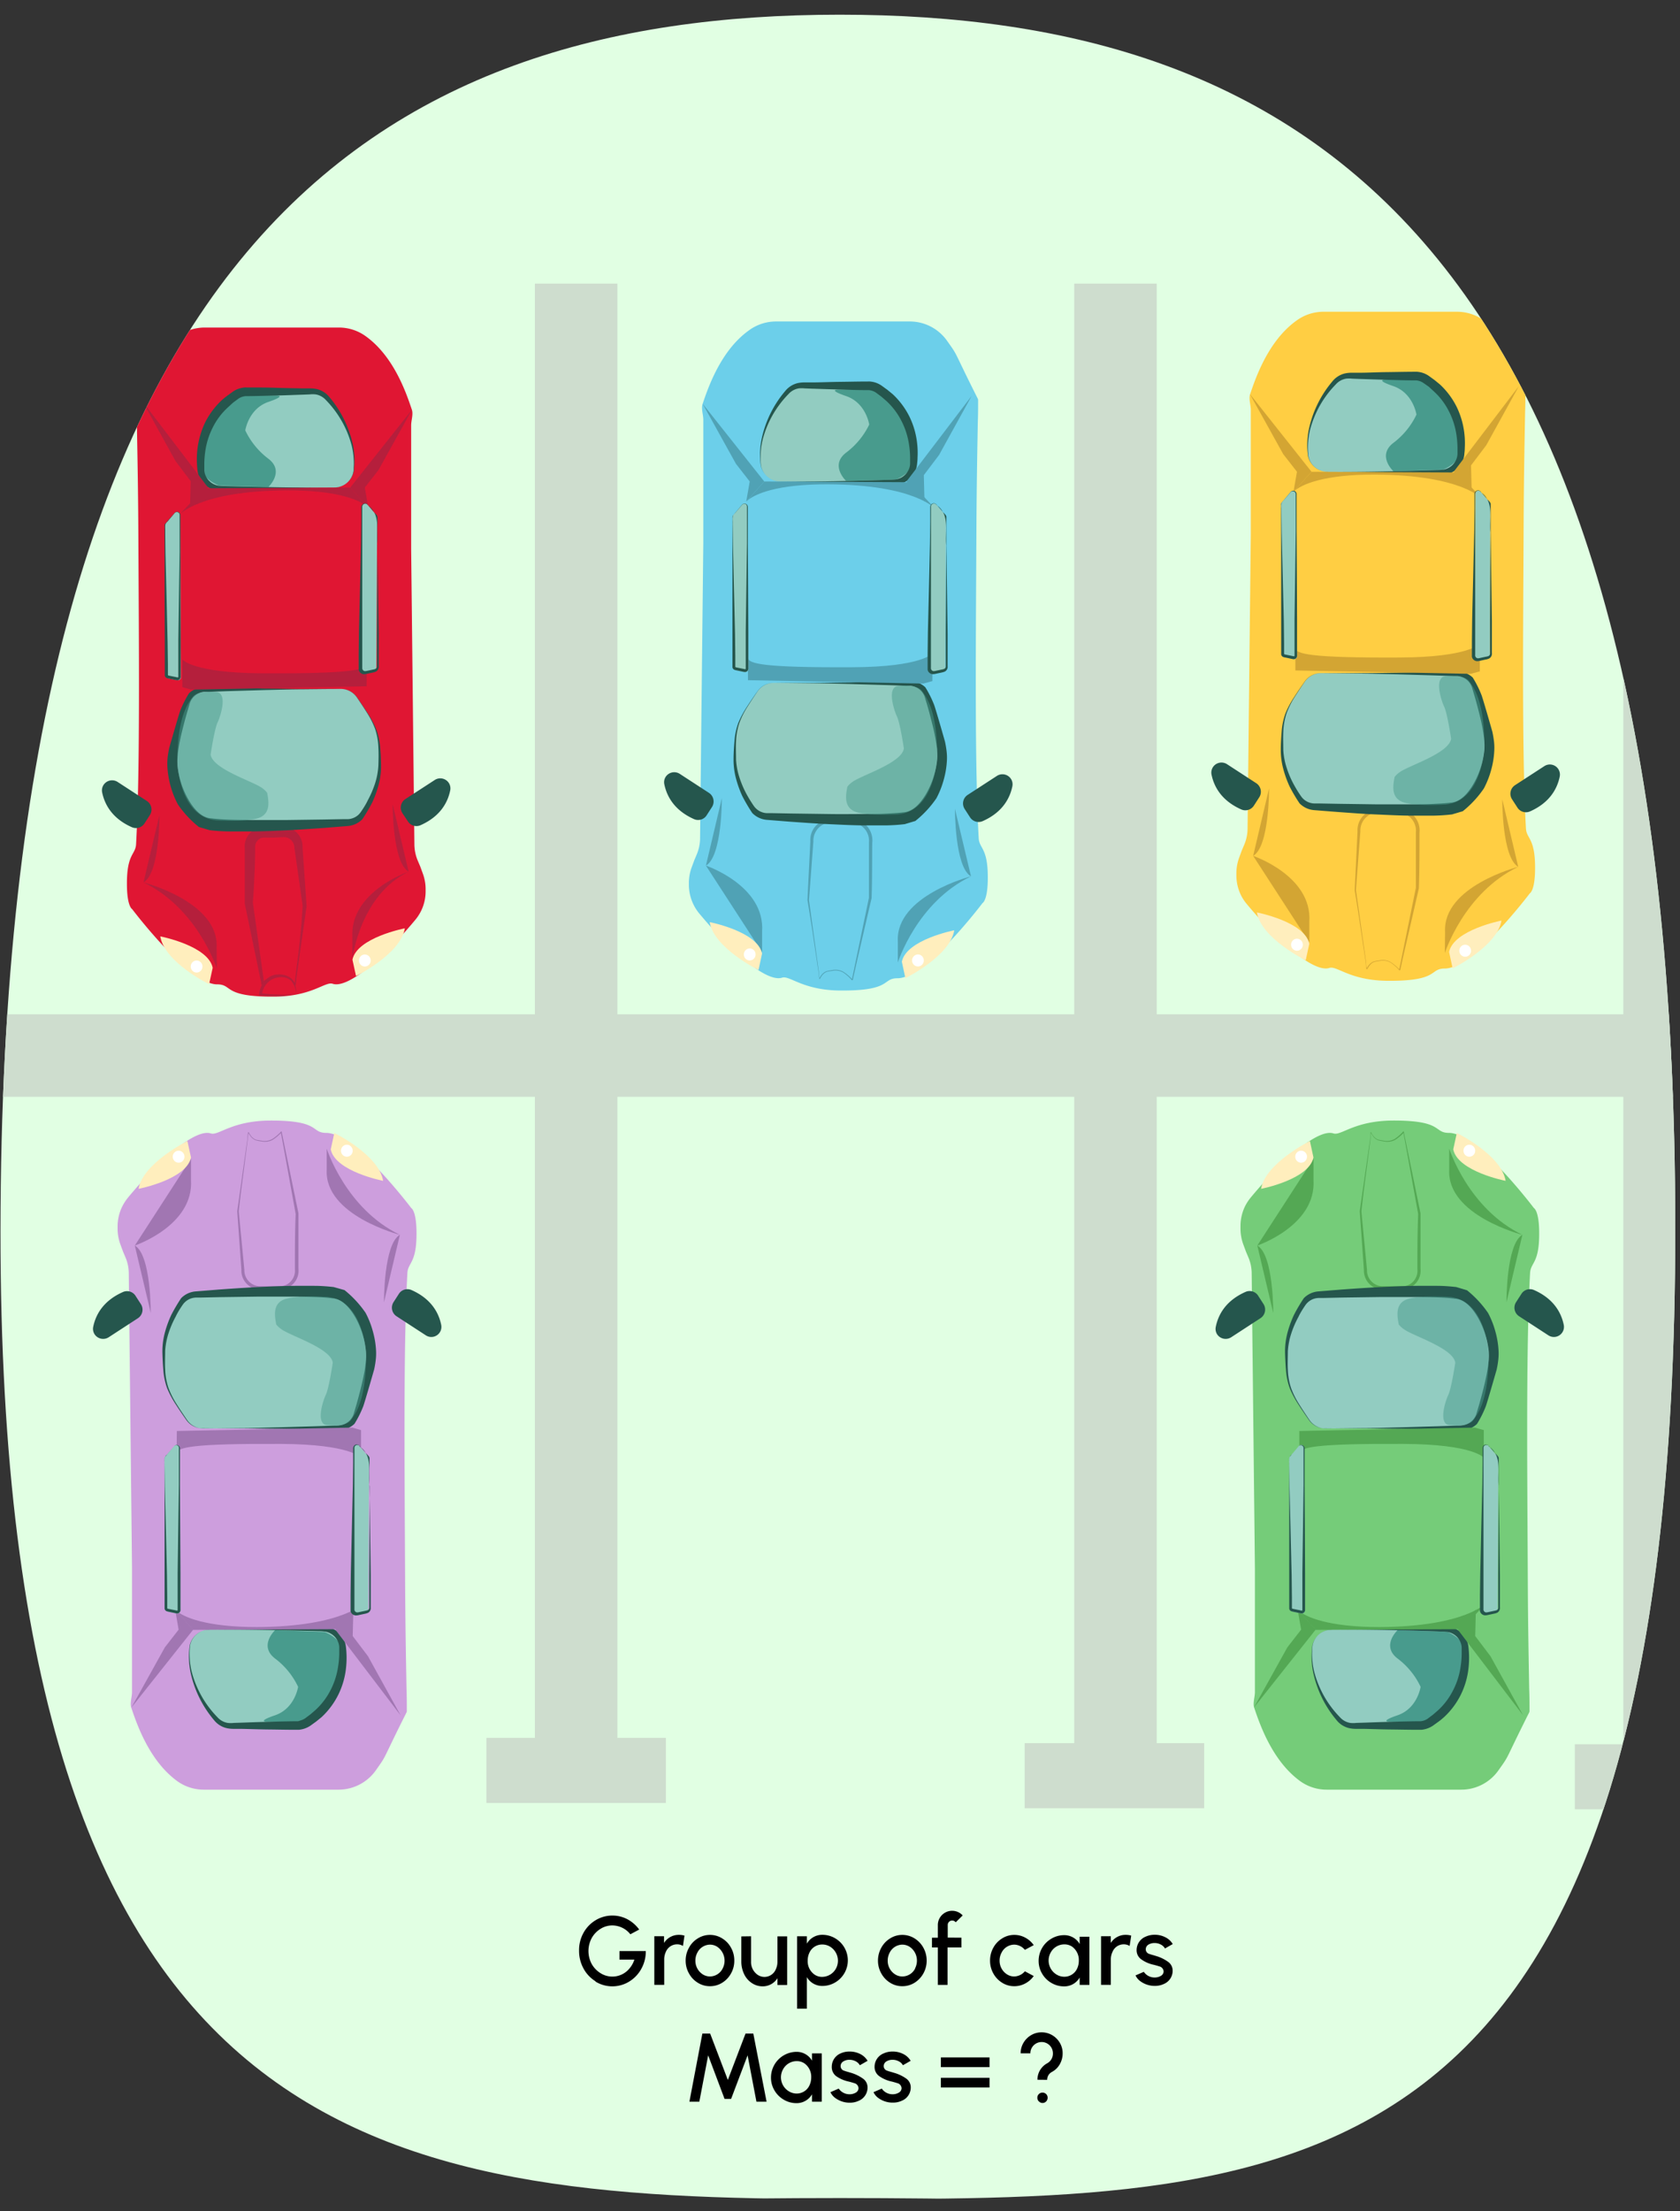 <svg xmlns="http://www.w3.org/2000/svg" xmlns:xlink="http://www.w3.org/1999/xlink" width="380" height="500" viewBox="0 0 380 500"><rect x="0" y="0" width="380" height="500" fill="#333333" stroke="none"/><defs><clipPath id="a"><path d="M378.93,277.86c0-223.71-84.46-274.54-189-274.54S.23,54.7.11,278.41C0,486.17,85.45,497.22,190,497.22S378.93,497.22,378.93,277.86Z" fill="none"/></clipPath></defs><g clip-path="url(#a)"><path d="M567.55,281.42c0-253.5-169-344.1-377.55-344.1s-377.55,90.6-377.55,344.1S-18.52,497,190,497,567.55,534.92,567.55,281.42Z" fill="#e1ffe3"/><path d="M175.42,72.69H205.8a10.31,10.31,0,0,1,8.41,4.36c2.7,3.81,1.08,1.42,6.94,13.07a.78.78,0,0,1,.09.37c0,1.49,0,3.13-.07,5-.1,5.84-.27,13.76-.32,25.4-.1,22.33-.43,51.61.52,68.61.13,2.43,2.09,2.13,2.06,9,0,5.12-1.19,5.69-1.19,5.69s-12.83,17-19.2,17c-3.62,0-1.16,2.83-12.76,2.78-8.69,0-11.65-3.48-13.38-2.91-3.3,1.08-11-5.23-18.69-14.46a10,10,0,0,1-1.34-2.06h0a10.23,10.23,0,0,1-1.05-4.28v-.77a10.21,10.21,0,0,1,.63-3.37l.59-1.6.56-1.33a9.53,9.53,0,0,0,.75-3.76l.73-66.54v-28c0-1.1-.51-2.49-.16-3.54,1.34-4,4.2-12.15,10.48-16.65A10.33,10.33,0,0,1,175.42,72.69Z" fill="#6ccfea"/><path d="M185.15,219.85l-1.22-8.18c-.4-2.72-.84-5.44-1.29-8.16v-.06l.65-13.28v.07a4.71,4.71,0,0,1,2.3-4.37,4.88,4.88,0,0,1,2.49-.68l2.26,0c.77,0,1.49,0,2.3,0a4.75,4.75,0,0,1,2.5.78,4.83,4.83,0,0,1,2.16,4.57v-.07c-.05,4.17,0,8.35-.15,12.52v0a.19.19,0,0,1,0,.08L195,212.3c-.7,3.07-1.43,6.14-2.09,9.22a.14.14,0,0,1-.16.11.15.15,0,0,1-.07,0,9.73,9.73,0,0,0-1.93-1.72,3.47,3.47,0,0,0-2.46-.4,10.52,10.52,0,0,0-1.27.22,2.58,2.58,0,0,0-1,.74,3.34,3.34,0,0,0-.37.53l-.17.28-.05.07a.07.07,0,0,1,0,0s-.07,0-.1,0a.49.49,0,0,1-.05-.18C185.2,220.72,185.18,220.28,185.15,219.85Zm.08,0c0,.44.06.88.11,1.3a.39.39,0,0,0,0,.14s0,0,0-.08l.16-.29a4,4,0,0,1,.37-.54,2.67,2.67,0,0,1,1.07-.78,11.3,11.3,0,0,1,1.29-.25,3.69,3.69,0,0,1,2.56.4,9.87,9.87,0,0,1,2,1.72l-.09,0L196.54,203h0l0-12.52h0a4.08,4.08,0,0,0-1.82-3.81c-1.25-.92-2.86-.64-4.35-.68s-3.08-.26-4.39.55a4.13,4.13,0,0,0-2,3.72h0l-1,13.26v0Z" fill="#50a2b5"/><path d="M175,154.4l30.69.15a4.4,4.4,0,0,1,4.18,3c1.28,3.73,3.25,10.09,3.23,13.56,0,5.12-2.95,11.93-7,13.62-3.41,1.42-25.57.34-32.61,0a4.41,4.41,0,0,1-3.5-2c-1.54-2.36-3.82-6.66-3.8-11.22,0-7.31.53-8.39,5.13-15.1A4.42,4.42,0,0,1,175,154.4Z" fill="#92ccc1"/><path d="M171.39,156.26c-.79,1.17-1.57,2.34-2.31,3.53a18.41,18.41,0,0,0-1.87,3.74,15,15,0,0,0-.72,4.09c-.07,1.38,0,2.79,0,4.17a15.85,15.85,0,0,0,.76,4,22.63,22.63,0,0,0,1.62,3.79c.33.6.68,1.2,1.06,1.78.18.29.37.58.57.86a3.53,3.53,0,0,0,.6.68,3.71,3.71,0,0,0,1.56.84,3.28,3.28,0,0,0,.88.12l1.07,0,4.27.08,8.53.12c2.84.05,5.68,0,8.51,0,1.42,0,2.84,0,4.23-.08s2.81-.13,4.13-.3c2.29-.1,4.08-2.2,5.35-4.45a19.24,19.24,0,0,0,2.34-7.48,13.81,13.81,0,0,0,0-1.93c0-.65-.13-1.32-.24-2-.21-1.35-.5-2.7-.83-4s-.68-2.69-1.06-4l-.6-2a3.74,3.74,0,0,0-2.37-2.55,4.8,4.8,0,0,0-.91-.21c-.29,0-.69,0-1,0l-4.27-.15-8.55-.25c-2.85-.06-5.7-.14-8.55-.17L175,154.4A4.48,4.48,0,0,0,171.39,156.26Zm33.25,30.09a43.13,43.13,0,0,1-4.4.28c-1.45,0-2.89,0-4.32,0-2.87,0-5.72-.16-8.58-.29s-5.7-.34-8.55-.54l-5.33-.42a5.23,5.23,0,0,1-3.3-1.54,39.93,39.93,0,0,1-2.24-3.8,24.18,24.18,0,0,1-1.44-4,16.32,16.32,0,0,1-.56-4.23c0-1.42.09-2.81.21-4.22a15,15,0,0,1,.87-4.13,21.79,21.79,0,0,1,2-3.72c.76-1.19,1.56-2.35,2.37-3.5A4.44,4.44,0,0,1,175,154.4h8.55c2.84,0,5.69-.07,8.54-.09l8.55-.17s6.18,0,6.57.07a5.25,5.25,0,0,1,2.09,1.19,24.24,24.24,0,0,1,2,4c.47,1.33,2.44,8.25,2.45,8.3.14.66.26,1.33.34,2a12.22,12.22,0,0,1,.09,2.26,19.75,19.75,0,0,1-.73,4.39,20.17,20.17,0,0,1-1.64,4.14,23.57,23.57,0,0,1-4.77,5.14m-1.28.48" fill="#25564d"/><path d="M176.56,108.89l25.54.12a4.5,4.5,0,0,0,4.55-4.08c.38-4.56-.39-11.94-7.88-17a4.56,4.56,0,0,0-2.51-.75l-14.73-.07a4.56,4.56,0,0,0-3.42,1.49c-2.38,2.65-6.72,8.57-6.06,16.17A4.53,4.53,0,0,0,176.56,108.89Z" fill="#92ccc1"/><path d="M191.39,108.75s-3.78-3.52,0-6.41A17.29,17.29,0,0,0,196.61,96s-.71-4.89-5.22-6.44-1.64-1.46-1.64-1.46l9-.11s15.41,15.71,3.83,20.47Z" fill="#489b8d"/><path d="M176.56,108.89a4.58,4.58,0,0,1-4.46-3.52,18,18,0,0,1,.15-6,24.62,24.62,0,0,1,5.33-10.92,5.18,5.18,0,0,1,2.83-1.82,7.22,7.22,0,0,1,1.67-.16l1.53,0c2,0,4.1-.11,6.15-.13s4.1-.07,6.15-.08h.39a3.54,3.54,0,0,1,.46,0,5.64,5.64,0,0,1,.93.15,5.41,5.41,0,0,1,1.71.78l1.3.94,1.22,1a17.67,17.67,0,0,1,3.82,5.14,18.3,18.3,0,0,1,1.72,6.09,19.26,19.26,0,0,1,.08,3.13c0,.53-.06,1-.12,1.57a5,5,0,0,1-.51,1.68,5.21,5.21,0,0,1-2.49,2.37,5.1,5.1,0,0,1-1.67.44,14.39,14.39,0,0,1-1.61,0c-8.19-.34-16.39-.59-24.58-.63Zm24.58-.4a14.13,14.13,0,0,0,1.46-.08,4,4,0,0,0,1.26-.42,3.93,3.93,0,0,0,1.71-1.87,3.46,3.46,0,0,0,.29-1.22c0-.47,0-1,0-1.45a19.86,19.86,0,0,0-.24-2.88,17.08,17.08,0,0,0-1.74-5.43,15.81,15.81,0,0,0-3.44-4.52l-1.09-.94-1.16-.86a3.22,3.22,0,0,0-1.06-.5,3.84,3.84,0,0,0-.59-.11l-.3,0h-.37c-2.05,0-4.1-.09-6.15-.14s-4.09-.13-6.14-.19l-1.54-.06a6.46,6.46,0,0,0-1.39,0,4,4,0,0,0-2.3,1.28,23,23,0,0,0-5.84,10.29,17.08,17.08,0,0,0-.36,6,4.37,4.37,0,0,0,1.56,2.51,4.63,4.63,0,0,0,2.82,1C184.75,108.93,193,108.75,201.14,108.49Z" fill="#25564d"/><path d="M215.84,210.35s-10.82,2.1-11.85,7.1l.8,3.71S214.87,216.24,215.84,210.35Z" fill="#ffeebd"/><path d="M169.18,153.8l39.67.76,2.05-.56,0-6.26s-2.31,3.06-18.11,3.13c-20.15.1-23.62-.78-23.62-2.19Z" fill="#50a2b5"/><path d="M159.67,195.72s13.38,4.51,12.71,14.87v4.73" fill="#50a2b5"/><path d="M219.63,198.15s-17.12,4.38-16.55,14.74l0,4.74S207.4,204,219.63,198.15Z" fill="#50a2b5"/><path d="M168.8,113.4l4.07-4.53,33,.16,5.76,6.09s-4.6-5.52-24.3-5.61C175.77,109.45,170.54,111.7,168.8,113.4Z" fill="#50a2b5"/><path d="M203.36,155.1s4.06-.48,5.21,1.16c.83,1.19,3.45,4.3,3.4,14.67,0,0-.28,12.32-8.75,13.19,0,0-7.22.46-9.85-.62s-2-3.94-1.71-5.61a5.22,5.22,0,0,1,1.16-1.09c2-1.5,11.17-4.26,11.63-7.57,0,0-.86-5.76-1.57-7.24S200.46,155.09,203.36,155.1Z" fill="#489b8d" opacity="0.5"/><path d="M160.35,179.27,153.79,175a2.31,2.31,0,0,0-3.21.64,2.23,2.23,0,0,0-.32,1.67c.54,2.67,2.2,5.89,6.72,7.9a2.29,2.29,0,0,0,2.85-.85l1.23-1.91A2.33,2.33,0,0,0,160.35,179.27Z" fill="#25564d"/><path d="M171.57,219.32l.8-3.71c-1-5-11.85-7.11-11.85-7.11C161.49,214.4,171.57,219.32,171.57,219.32Z" fill="#ffeebd"/><ellipse cx="169.58" cy="215.81" rx="1.33" ry="1.36" fill="#fff"/><ellipse cx="207.63" cy="217.17" rx="1.33" ry="1.36" fill="#fff"/><path d="M218.19,182.91l1.23,1.9a2.3,2.3,0,0,0,2.84.86c4.53-2,6.19-5.23,6.73-7.9a2.24,2.24,0,0,0-.33-1.67,2.3,2.3,0,0,0-3.2-.64l-6.56,4.26A2.31,2.31,0,0,0,218.19,182.91Z" fill="#25564d"/><path d="M185.08,223.36c0-2.71,1.26-4.29,3.75-4.29a4.72,4.72,0,0,1,4.59,4.62l-2.46.15h-2.69Z" fill="none"/><path d="M159.67,195.72l3.61-15.26S163.36,193.63,159.67,195.72Z" fill="#50a2b5"/><path d="M219.63,198.15,216,182.89S215.94,196.06,219.63,198.15Z" fill="#50a2b5"/><polygon points="168.79 113.4 169.58 108.87 166.47 104.88 158.92 91.28 172.87 108.87 168.79 113.4" fill="#50a2b5"/><polygon points="209.11 113.4 208.96 107.43 212.41 102.87 219.78 89.51 205.03 108.87 209.11 113.4" fill="#50a2b5"/><path d="M76.67,74.06H46.3a10.32,10.32,0,0,0-8.42,4.36C35.19,82.24,36.8,79.84,31,91.49a.85.85,0,0,0-.09.38c0,1.48,0,3.12.07,5,.1,5.84.27,13.76.32,25.4.1,22.33.42,51.61-.52,68.61-.14,2.43-2.1,2.13-2.07,9,0,5.12,1.19,5.69,1.19,5.69s12.83,17,19.2,17c3.62,0,1.16,2.84,12.76,2.78,8.7,0,11.66-3.48,13.39-2.91,3.29,1.09,11-5.23,18.69-14.46a10.36,10.36,0,0,0,1.33-2.06h0a10.07,10.07,0,0,0,1-4.27c0-.26,0-.52,0-.78a10.22,10.22,0,0,0-.64-3.37l-.58-1.59-.57-1.34a9.66,9.66,0,0,1-.75-3.75L93,124.17v-28c0-1.1.51-2.49.16-3.53C91.83,88.66,89,80.51,82.69,76A10.31,10.31,0,0,0,76.67,74.06Z" fill="#e01633"/><path d="M66.78,221.2c.32-2.73.74-5.46,1-8.2l.4-4.12.29-4.14v.16l-1.88-13.2v-.19a2.47,2.47,0,0,0-1.37-2,2.29,2.29,0,0,0-1.17-.21l-2.27.1h-1.7a3,3,0,0,0-.48,0,1.82,1.82,0,0,0-1,.35,2.09,2.09,0,0,0-.89,1.82v.23c0,2.08-.06,4.17-.17,6.26l-.14,3.13-.22,3.13,0-.34,2.63,18.77-.81-.26a11.6,11.6,0,0,1,2.11-1.7,4.23,4.23,0,0,1,1.36-.43c.24,0,.47,0,.7,0a5.63,5.63,0,0,1,.69.14c.45.11.89.18,1.33.33a2.8,2.8,0,0,1,1.11.84,5,5,0,0,1,.37.57l.16.29,0,.05h0a.12.12,0,0,0-.16,0s0-.05,0-.09C66.7,222.08,66.74,221.64,66.78,221.2Zm.25,0c0,.43-.06.86-.11,1.31a.53.53,0,0,1-.07.22.14.14,0,0,1-.19,0,.18.18,0,0,1-.08-.06l0-.08-.17-.29a3,3,0,0,0-.36-.51,2.53,2.53,0,0,0-1-.73,12,12,0,0,0-1.25-.22,3.51,3.51,0,0,0-2.44.37,10.56,10.56,0,0,0-1.93,1.7.16.16,0,0,1-.22,0,.12.12,0,0,1,0-.08l-3.85-18.52v0l0-12.52v0A4.39,4.39,0,0,1,59.48,187H64a4.54,4.54,0,0,1,2.27.61,4.4,4.4,0,0,1,2.16,4v0l.92,13.26v0Z" fill="#b51f3c"/><path d="M77.07,155.77l-30.69.15a4.43,4.43,0,0,0-4.19,3C40.92,162.62,39,169,39,172.45c0,5.12,3,11.94,7,13.62,3.41,1.42,25.57.34,32.62,0a4.46,4.46,0,0,0,3.5-2c1.53-2.36,3.82-6.66,3.8-11.22,0-7.31-.53-8.38-5.13-15.1A4.45,4.45,0,0,0,77.07,155.77Z" fill="#92ccc1"/><path d="M77.07,155.77l-8.55.09c-2.85,0-5.7.12-8.55.17l-8.54.25-4.27.15c-.35,0-.75,0-1,0a4,4,0,0,0-.9.2,3.77,3.77,0,0,0-2.38,2.55l-.59,2c-.39,1.34-.74,2.68-1.07,4s-.62,2.7-.83,4a19.9,19.9,0,0,0-.23,2,12.44,12.44,0,0,0,0,1.93,19.07,19.07,0,0,0,2.34,7.48c1.26,2.25,3.05,4.36,5.35,4.45,1.31.17,2.72.25,4.12.3s2.82.07,4.23.08c2.83,0,5.67,0,8.52,0l8.53-.12,4.27-.08,1.06,0a3.22,3.22,0,0,0,.88-.12,3.72,3.72,0,0,0,1.57-.83,4.37,4.37,0,0,0,.6-.69l.57-.86c.37-.58.72-1.17,1-1.78a22.67,22.67,0,0,0,1.63-3.79,15.84,15.84,0,0,0,.75-4c.05-1.39.08-2.79,0-4.18a15.25,15.25,0,0,0-.71-4.08A18.76,18.76,0,0,0,83,161.16c-.74-1.19-1.53-2.36-2.32-3.52A4.45,4.45,0,0,0,77.07,155.77ZM45,187a23.59,23.59,0,0,1-4.78-5.14,20.78,20.78,0,0,1-2.36-8.53,13.15,13.15,0,0,1,.08-2.26c.09-.69.21-1.37.35-2,0,0,2-7,2.45-8.3a24.24,24.24,0,0,1,2-4,5.15,5.15,0,0,1,2.08-1.19c.39-.11,6.57-.07,6.57-.07l8.55.17c2.85,0,5.7.08,8.55.09h8.55a4.47,4.47,0,0,1,3.67,1.84c.8,1.15,1.6,2.31,2.36,3.5a21.11,21.11,0,0,1,2,3.72A15.07,15.07,0,0,1,86,169c.11,1.4.18,2.79.2,4.21a16.32,16.32,0,0,1-.56,4.23,24,24,0,0,1-1.44,4,40.33,40.33,0,0,1-2.24,3.8,5.22,5.22,0,0,1-3.29,1.53l-5.34.43c-2.84.2-5.69.4-8.55.54S59,188,56.17,188c-1.43,0-2.87,0-4.31,0a43.13,43.13,0,0,1-4.4-.28m-1.18-.21" fill="#25564d"/><path d="M75.53,110.26,50,110.38a4.5,4.5,0,0,1-4.55-4.08c-.38-4.56.39-11.94,7.88-17a4.47,4.47,0,0,1,2.51-.76l14.73-.07A4.58,4.58,0,0,1,74,90c2.38,2.64,6.71,8.57,6.05,16.16A4.53,4.53,0,0,1,75.53,110.26Z" fill="#92ccc1"/><path d="M60.7,110.12s3.78-3.52,0-6.4a17.27,17.27,0,0,1-5.22-6.4s.72-4.89,5.22-6.44,1.64-1.45,1.64-1.45l-9-.11S37.92,105,49.49,109.78Z" fill="#489b8d"/><path d="M75.53,110.26c-8.19,0-16.38.3-24.57.64a14.43,14.43,0,0,1-1.61,0,5.2,5.2,0,0,1-4.17-2.81,5.27,5.27,0,0,1-.51-1.68c-.05-.53-.1-1-.12-1.56a19.38,19.38,0,0,1,1.8-9.23,17.81,17.81,0,0,1,3.82-5.14c.41-.35.81-.7,1.23-1l1.3-.94a5.08,5.08,0,0,1,1.71-.77,5.71,5.71,0,0,1,.92-.16,3.7,3.7,0,0,1,.47,0h.39c2.05,0,4.1,0,6.14.07s4.1.09,6.15.14l1.54,0a7.08,7.08,0,0,1,1.66.16,5.21,5.21,0,0,1,2.84,1.82,24.88,24.88,0,0,1,5.33,10.92,18.28,18.28,0,0,1,.14,6,4.57,4.57,0,0,1-4.46,3.51Zm0,0a4.62,4.62,0,0,0,2.83-1,4.38,4.38,0,0,0,1.55-2.51,17.08,17.08,0,0,0-.36-6,23.14,23.14,0,0,0-5.83-10.29,4,4,0,0,0-2.31-1.28,6.45,6.45,0,0,0-1.39,0l-1.53.06c-2,.06-4.1.15-6.15.2s-4.09.1-6.14.13h-.38l-.3,0a3.71,3.71,0,0,0-.58.11,3.13,3.13,0,0,0-1.06.5l-1.16.86-1.09,1a15.49,15.49,0,0,0-3.45,4.51,17.08,17.08,0,0,0-1.74,5.43,21.51,21.51,0,0,0-.23,2.89c0,.48,0,1,0,1.45a3.4,3.4,0,0,0,.29,1.21,3.88,3.88,0,0,0,1.71,1.87,3.93,3.93,0,0,0,1.25.42,14.44,14.44,0,0,0,1.46.08C59.15,110.12,67.34,110.3,75.53,110.26Z" fill="#25564d"/><path d="M39.5,116l-2,2.34a.73.73,0,0,0-.17.46l.17,33.89a.71.71,0,0,0,.56.69l2,.43a.72.72,0,0,0,.86-.54.76.76,0,0,0,0-.15l-.17-36.67a.71.71,0,0,0-.72-.7A.73.73,0,0,0,39.5,116Z" fill="#92ccc1"/><path d="M39.53,116l-1.63,1.91c-.78.55-.48,1.45-.52,2.28l.06,5,.24,10,.23,10,.07,5,0,2.43c.05.11,0,.1.53.21l1.23.25c.53.12.51.12.6,0a.08.08,0,0,0,0-.06s0,0,0,0v-8.31l.14-10,.14-10v-8.14a.71.71,0,0,0-.15-.57A.68.68,0,0,0,39.53,116Zm-.05,0a.75.75,0,0,1,1.15,0,.82.82,0,0,1,.17.6v.63l0,2.51,0,5,0,10,.06,10,0,5v3.14a.86.86,0,0,1-.15.63.77.77,0,0,1-.58.31,3.19,3.19,0,0,1-.63-.11l-1.23-.26a2.13,2.13,0,0,1-.62-.17.75.75,0,0,1-.37-.54c0-.85,0-1.67,0-2.51l0-5-.05-10,0-10,0-5v-1.25a.79.79,0,0,1,.16-.61l.41-.48Z" fill="#25564d"/><path d="M36.25,211.72s10.82,2.1,11.86,7.1l-.81,3.71S37.22,217.62,36.25,211.72Z" fill="#ffeebd"/><path d="M82.92,155.17l-39.68.76-2-.56,0-6.26s2.3,3.06,18.1,3.13c20.15.1,23.63-.78,23.62-2.19Z" fill="#b51f3c"/><path d="M92.43,197.09S79.05,201.6,79.71,212v4.73S81.44,202.4,92.43,197.09Z" fill="#b51f3c"/><path d="M32.46,199.52S49.58,203.9,49,214.26l.05,4.74S44.7,205.4,32.46,199.52Z" fill="#b51f3c"/><path d="M83.3,114.77l-4.08-4.53-33,.16-5.77,6.09S45,111,64.74,110.88C76.33,110.82,81.55,113.07,83.3,114.77Z" fill="#b51f3c"/><path d="M48.74,156.47s-4.06-.47-5.21,1.17c-.84,1.18-3.46,4.29-3.41,14.66,0,0,.29,12.32,8.76,13.19,0,0,7.22.46,9.84-.62s2-3.94,1.71-5.61a5.23,5.23,0,0,0-1.16-1.09c-2-1.49-11.17-4.26-11.63-7.56,0,0,.86-5.77,1.57-7.25S51.63,156.46,48.74,156.47Z" fill="#489b8d" opacity="0.5"/><path d="M91.75,180.64l6.56-4.26a2.31,2.31,0,0,1,3.2.64,2.28,2.28,0,0,1,.33,1.67c-.54,2.68-2.2,5.9-6.73,7.9a2.28,2.28,0,0,1-2.84-.85L91,183.83A2.31,2.31,0,0,1,91.75,180.64Z" fill="#25564d"/><path d="M80.53,220.69,79.72,217c1-5,11.85-7.1,11.85-7.1C90.61,215.77,80.53,220.69,80.53,220.69Z" fill="#ffeebd"/><ellipse cx="82.52" cy="217.18" rx="1.33" ry="1.36" fill="#fff"/><ellipse cx="44.47" cy="218.54" rx="1.33" ry="1.36" fill="#fff"/><path d="M33.91,184.28l-1.23,1.91a2.3,2.3,0,0,1-2.85.85c-4.53-2-6.19-5.23-6.73-7.9a2.28,2.28,0,0,1,.33-1.67,2.31,2.31,0,0,1,3.21-.64l6.55,4.26A2.32,2.32,0,0,1,33.91,184.28Z" fill="#25564d"/><path d="M67,224.71a5.11,5.11,0,0,0-1.2-3A3.43,3.43,0,0,0,63,221a4.05,4.05,0,0,0-2.63,1.38,4.32,4.32,0,0,0-1.12,2.73l-.49-.52,2.55.22,2.56.13h0c.5,0,1-.06,1.55-.09Zm.05,0-3.21.51H61.24c-.85,0-1.71-.09-2.57-.14a.06.06,0,0,1-.05-.06,4.77,4.77,0,0,1,4.29-4.65,3.77,3.77,0,0,1,3.16,1.09A4.8,4.8,0,0,1,67,224.75Z" fill="#b51f3c"/><path d="M92.43,197.09l-3.61-15.25S88.73,195,92.43,197.09Z" fill="#b51f3c"/><path d="M32.46,199.52l3.61-15.25S36.16,197.44,32.46,199.52Z" fill="#b51f3c"/><polygon points="83.3 114.77 82.52 110.24 85.63 106.25 93.17 92.66 79.22 110.24 83.3 114.77" fill="#b51f3c"/><polygon points="42.98 114.77 43.14 108.8 39.69 104.24 32.32 90.88 47.06 110.24 42.98 114.77" fill="#b51f3c"/><path d="M299.2,70.49h30.37A10.32,10.32,0,0,1,338,74.85c2.7,3.81,1.08,1.42,6.94,13.07a1,1,0,0,1,.09.37c0,1.49,0,3.13-.07,5-.1,5.84-.28,13.76-.33,25.4-.09,22.33-.42,51.61.52,68.61.14,2.43,2.1,2.13,2.07,9,0,5.12-1.19,5.69-1.19,5.69s-12.83,17-19.2,17c-3.62,0-1.16,2.84-12.76,2.78-8.69,0-11.66-3.48-13.38-2.91-3.3,1.08-11-5.23-18.69-14.46a10,10,0,0,1-1.34-2.06h0a10.22,10.22,0,0,1-1-4.27q0-.39,0-.78a10.21,10.21,0,0,1,.63-3.37l.58-1.59.57-1.34a9.53,9.53,0,0,0,.75-3.76l.73-66.54v-28c0-1.1-.51-2.49-.16-3.54,1.34-4,4.2-12.14,10.48-16.65A10.33,10.33,0,0,1,299.2,70.49Z" fill="#ffce43"/><path d="M308.93,217.65l-1.23-8.18c-.39-2.72-.83-5.44-1.28-8.16v-.06l.64-13.28V188a4.74,4.74,0,0,1,2.31-4.37,4.86,4.86,0,0,1,2.49-.68l2.26,0c.77,0,1.49,0,2.3,0a4.75,4.75,0,0,1,2.5.78,4.84,4.84,0,0,1,2.16,4.57v-.07c0,4.17,0,8.35-.14,12.52v0a.19.19,0,0,1,0,.08l-2.11,9.23c-.7,3.07-1.44,6.14-2.1,9.22a.13.13,0,0,1-.15.11.15.15,0,0,1-.07,0,9.73,9.73,0,0,0-1.93-1.72,3.48,3.48,0,0,0-2.47-.4,12.74,12.74,0,0,0-1.26.22,2.51,2.51,0,0,0-1,.74,3.34,3.34,0,0,0-.37.53l-.17.28,0,.07-.05,0a.08.08,0,0,1-.1,0A.49.49,0,0,1,309,219C309,218.52,309,218.08,308.93,217.65Zm.08,0c0,.44.06.88.11,1.3a.39.39,0,0,0,0,.14c-.05,0,0,0,0-.08l.16-.29a4,4,0,0,1,.37-.54,2.71,2.71,0,0,1,1.06-.78,9.59,9.59,0,0,1,1.3-.24,3.64,3.64,0,0,1,2.56.39,9.87,9.87,0,0,1,2,1.72l-.09,0,3.78-18.54h0l0-12.52h0a4.12,4.12,0,0,0-1.82-3.81c-1.25-.92-2.86-.64-4.35-.68s-3.09-.26-4.39.55a4.13,4.13,0,0,0-2,3.72h0l-1,13.26h0Z" fill="#d3a533"/><path d="M298.8,152.2l30.7.15a4.4,4.4,0,0,1,4.18,3c1.27,3.73,3.25,10.09,3.23,13.56,0,5.12-3,11.93-7,13.62-3.41,1.42-25.57.34-32.62,0a4.47,4.47,0,0,1-3.5-2c-1.53-2.36-3.82-6.66-3.79-11.22,0-7.31.52-8.39,5.12-15.1A4.45,4.45,0,0,1,298.8,152.2Z" fill="#92ccc1"/><path d="M295.17,154.07c-.79,1.16-1.57,2.33-2.32,3.52a18.72,18.72,0,0,0-1.86,3.75,14.88,14.88,0,0,0-.72,4.08c-.07,1.39,0,2.79,0,4.18a15.86,15.86,0,0,0,.76,4,21.83,21.83,0,0,0,1.62,3.79c.33.6.68,1.2,1.05,1.78.19.29.38.58.58.86a3.84,3.84,0,0,0,.59.68,3.8,3.8,0,0,0,1.57.84,3.28,3.28,0,0,0,.88.12l1.07,0,4.26.08,8.54.12c2.84,0,5.68,0,8.51,0,1.42,0,2.83,0,4.23-.08s2.81-.13,4.12-.3c2.3-.09,4.09-2.2,5.36-4.45a19.06,19.06,0,0,0,2.33-7.48,12.44,12.44,0,0,0,0-1.93c-.05-.65-.13-1.32-.24-2-.21-1.35-.5-2.7-.83-4s-.68-2.69-1.07-4l-.59-2a3.75,3.75,0,0,0-2.38-2.55,4.53,4.53,0,0,0-.9-.21c-.29,0-.69,0-1,0l-4.28-.15-8.54-.25c-2.85-.06-5.7-.14-8.55-.17l-8.55-.09A4.45,4.45,0,0,0,295.17,154.07Zm33.25,30.08a43.32,43.32,0,0,1-4.41.28c-1.44,0-2.88,0-4.31,0-2.87,0-5.73-.16-8.58-.28s-5.7-.35-8.55-.55l-5.33-.42a5.18,5.18,0,0,1-3.3-1.54,37.92,37.92,0,0,1-2.24-3.8,23.87,23.87,0,0,1-1.44-4,16.32,16.32,0,0,1-.56-4.23c0-1.42.09-2.81.2-4.22a15.38,15.38,0,0,1,.88-4.13,21.11,21.11,0,0,1,2-3.72c.76-1.19,1.56-2.35,2.36-3.5a4.47,4.47,0,0,1,3.67-1.84h8.55c2.85,0,5.7-.06,8.55-.09l8.55-.17s6.18,0,6.57.07a5.25,5.25,0,0,1,2.09,1.19,24.24,24.24,0,0,1,2,4c.47,1.33,2.44,8.25,2.45,8.3.14.66.25,1.34.34,2a12.21,12.21,0,0,1,.08,2.26,19.73,19.73,0,0,1-.72,4.39,20.17,20.17,0,0,1-1.64,4.14,23.57,23.57,0,0,1-4.77,5.14m-1.28.48" fill="#25564d"/><path d="M300.34,106.69l25.53.12a4.51,4.51,0,0,0,4.56-4.08c.38-4.56-.39-11.94-7.88-17A4.59,4.59,0,0,0,320,85l-14.72-.07a4.54,4.54,0,0,0-3.42,1.49c-2.39,2.65-6.72,8.57-6.06,16.17A4.53,4.53,0,0,0,300.34,106.69Z" fill="#92ccc1"/><path d="M315.17,106.55s-3.78-3.52,0-6.41a17.29,17.29,0,0,0,5.22-6.39s-.72-4.89-5.22-6.44-1.64-1.46-1.64-1.46l9-.11s15.4,15.71,3.83,20.47Z" fill="#489b8d"/><path d="M300.34,106.69a4.58,4.58,0,0,1-4.46-3.51,18,18,0,0,1,.15-6,24.76,24.76,0,0,1,5.32-10.92,5.21,5.21,0,0,1,2.84-1.82,7.22,7.22,0,0,1,1.67-.16l1.53,0c2.05,0,4.1-.12,6.15-.14s4.1-.07,6.14-.08h.4a3.54,3.54,0,0,1,.46,0,6,6,0,0,1,.93.15,5.41,5.41,0,0,1,1.71.78l1.3.94,1.22,1a17.67,17.67,0,0,1,3.82,5.14,18.54,18.54,0,0,1,1.72,6.09,19.26,19.26,0,0,1,.08,3.13c0,.53-.07,1-.12,1.57a5,5,0,0,1-.51,1.68,5.21,5.21,0,0,1-2.49,2.37,5.1,5.1,0,0,1-1.67.44,12.34,12.34,0,0,1-1.61,0c-8.19-.34-16.39-.59-24.58-.63Zm24.58-.4a14.28,14.28,0,0,0,1.46-.08,3.89,3.89,0,0,0,3-2.29,3.69,3.69,0,0,0,.29-1.22c0-.47,0-1,0-1.45a21.5,21.5,0,0,0-.23-2.88,17.08,17.08,0,0,0-1.74-5.43,15.49,15.49,0,0,0-3.45-4.51l-1.08-1L322,86.62a3.22,3.22,0,0,0-1.06-.5,3.84,3.84,0,0,0-.59-.11l-.3,0h-.37c-2.05,0-4.1-.09-6.15-.14s-4.1-.13-6.14-.19l-1.54-.06a6.46,6.46,0,0,0-1.39,0,4,4,0,0,0-2.3,1.28,23,23,0,0,0-5.84,10.29,17.08,17.08,0,0,0-.36,6,4.34,4.34,0,0,0,1.56,2.51,4.63,4.63,0,0,0,2.82,1C308.53,106.73,316.73,106.55,324.92,106.29Z" fill="#25564d"/><path d="M339.62,208.15s-10.82,2.1-11.85,7.1l.8,3.71S338.65,214,339.62,208.15Z" fill="#ffeebd"/><path d="M293,151.6l39.67.76,2.05-.56,0-6.26s-2.31,3.06-18.11,3.13c-20.15.1-23.62-.78-23.62-2.19Z" fill="#d3a533"/><path d="M283.45,193.52s13.38,4.51,12.71,14.87v4.73" fill="#d3a533"/><path d="M343.41,196s-17.12,4.38-16.55,14.74l-.05,4.74S331.18,201.83,343.41,196Z" fill="#d3a533"/><path d="M292.57,111.2l4.08-4.53,33,.16,5.76,6.09s-4.61-5.52-24.31-5.61C299.55,107.25,294.32,109.5,292.57,111.2Z" fill="#d3a533"/><path d="M327.14,152.9s4.06-.48,5.21,1.16c.83,1.19,3.45,4.3,3.4,14.67,0,0-.29,12.32-8.75,13.19,0,0-7.22.46-9.85-.62s-2-3.94-1.71-5.61a5.22,5.22,0,0,1,1.16-1.09c2-1.49,11.17-4.26,11.63-7.57,0,0-.86-5.76-1.57-7.24S324.24,152.89,327.14,152.9Z" fill="#489b8d" opacity="0.5"/><path d="M284.12,177.07l-6.55-4.26a2.31,2.31,0,0,0-3.21.64,2.28,2.28,0,0,0-.33,1.67c.54,2.67,2.2,5.89,6.73,7.9a2.29,2.29,0,0,0,2.85-.85l1.23-1.91A2.32,2.32,0,0,0,284.12,177.07Z" fill="#25564d"/><path d="M295.34,217.12l.81-3.71c-1-5-11.85-7.1-11.85-7.1C285.27,212.2,295.34,217.12,295.34,217.12Z" fill="#ffeebd"/><ellipse cx="293.36" cy="213.61" rx="1.33" ry="1.36" fill="#fff"/><ellipse cx="331.41" cy="214.97" rx="1.33" ry="1.36" fill="#fff"/><path d="M342,180.71l1.23,1.9a2.28,2.28,0,0,0,2.84.86c4.53-2,6.19-5.23,6.73-7.9a2.28,2.28,0,0,0-3.53-2.31l-6.56,4.26A2.31,2.31,0,0,0,342,180.71Z" fill="#25564d"/><path d="M308.86,221.16c0-2.71,1.26-4.29,3.75-4.29a4.72,4.72,0,0,1,4.59,4.62l-2.46.16h-2.69Z" fill="none"/><path d="M283.45,193.52l3.6-15.26S287.14,191.43,283.45,193.52Z" fill="#d3a533"/><path d="M343.41,196l-3.61-15.26S339.71,193.86,343.41,196Z" fill="#d3a533"/><polygon points="292.57 111.2 293.36 106.67 290.25 102.68 282.7 89.08 296.65 106.67 292.57 111.2" fill="#d3a533"/><polygon points="332.89 111.2 332.73 105.23 336.18 100.67 343.55 87.31 328.81 106.67 332.89 111.2" fill="#d3a533"/><path d="M300.14,404.66h30.38a10.28,10.28,0,0,0,8.41-4.36c2.7-3.81,1.09-1.42,6.94-13.07a.78.78,0,0,0,.09-.37c0-1.48,0-3.12-.07-5-.1-5.85-.27-13.77-.32-25.41-.1-22.32-.43-51.61.52-68.6.13-2.44,2.09-2.14,2.06-9,0-5.12-1.19-5.69-1.19-5.69s-12.82-17-19.2-17c-3.61,0-1.16-2.84-12.76-2.79-8.69.05-11.65,3.48-13.38,2.91-3.3-1.08-11,5.23-18.69,14.46a10.54,10.54,0,0,0-1.34,2.06h0a10.27,10.27,0,0,0-1,4.28V278a10.42,10.42,0,0,0,.63,3.37l.59,1.6.56,1.33a9.35,9.35,0,0,1,.75,3.76l.73,66.54v28c0,1.11-.51,2.49-.16,3.54,1.34,4,4.2,12.15,10.49,16.66A10.27,10.27,0,0,0,300.14,404.66Z" fill="#75cc79"/><path d="M310,257.51l-1.07,8.2c-.37,2.73-.7,5.47-1,8.21v-.06l1.27,13.24v.07a3.58,3.58,0,0,0,3.66,3.66l2.27,0c.74,0,1.53,0,2.23,0a3.3,3.3,0,0,0,1.75-.59A3.52,3.52,0,0,0,320.6,287h0v-.06c0-4.17,0-8.35.18-12.52v.11l-1.68-9.31c-.57-3.1-1.1-6.21-1.71-9.3l.23.07a10.1,10.1,0,0,1-2,1.71,3.72,3.72,0,0,1-2.59.38,9.79,9.79,0,0,1-1.31-.26,2.76,2.76,0,0,1-1.06-.79,4.07,4.07,0,0,1-.37-.55l-.16-.29c0-.05-.1-.08,0-.08a.35.35,0,0,0,0,.13C310,256.64,310,257.08,310,257.51Zm-.08,0c0-.43.06-.87.11-1.3a.45.45,0,0,1,0-.18.08.08,0,0,1,.13,0l0,.07.17.29a3.54,3.54,0,0,0,.36.53,2.64,2.64,0,0,0,1,.75c.41.13.85.15,1.27.24a3.6,3.6,0,0,0,2.51-.39,10.14,10.14,0,0,0,1.95-1.71,0,0,0,0,1,.07,0,0,0,0,0,1,0,0l3.82,18.53h0v12.52h0a4.25,4.25,0,0,1-1.89,4,4.2,4.2,0,0,1-2.17.7H312.8a4.24,4.24,0,0,1-2.2-.58,4.29,4.29,0,0,1-2.1-3.85h0l-.94-13.26v0Z" fill="#54a854"/><path d="M299.75,323l30.69-.15a4.43,4.43,0,0,0,4.18-3c1.28-3.74,3.25-10.1,3.23-13.57,0-5.12-3-11.93-7-13.62-3.4-1.41-25.57-.33-32.61.05a4.47,4.47,0,0,0-3.5,2c-1.54,2.37-3.82,6.66-3.8,11.22,0,7.32.53,8.39,5.13,15.1A4.47,4.47,0,0,0,299.75,323Z" fill="#92ccc1"/><path d="M299.75,323l8.54-.09c2.85,0,5.7-.12,8.55-.18l8.55-.25,4.27-.14c.34,0,.74,0,1-.05a4.12,4.12,0,0,0,.91-.2A3.74,3.74,0,0,0,334,319.5l.6-2c.38-1.34.74-2.68,1.06-4s.62-2.69.83-4c.11-.67.19-1.34.24-2a13.67,13.67,0,0,0,0-1.92,19.12,19.12,0,0,0-2.34-7.49c-1.27-2.25-3.06-4.35-5.35-4.44-1.32-.18-2.73-.25-4.13-.3s-2.81-.08-4.23-.08c-2.83,0-5.67,0-8.51,0l-8.53.12-4.27.09-1.07,0a4.34,4.34,0,0,0-.88.12,3.71,3.71,0,0,0-1.56.84,3.53,3.53,0,0,0-.6.68c-.2.29-.39.58-.57.86-.37.59-.72,1.18-1,1.79a22.11,22.11,0,0,0-1.63,3.78,15.93,15.93,0,0,0-.76,4c0,1.38-.07,2.79,0,4.17a14.57,14.57,0,0,0,.71,4.09,19,19,0,0,0,1.87,3.75c.74,1.19,1.53,2.36,2.31,3.52A4.49,4.49,0,0,0,299.75,323Zm32.07-31.26a24,24,0,0,1,4.77,5.14,20,20,0,0,1,1.64,4.15,19.76,19.76,0,0,1,.73,4.38,12.32,12.32,0,0,1-.09,2.27c-.08.69-.2,1.36-.34,2,0,0-2,7-2.45,8.29a24.24,24.24,0,0,1-2,4,5,5,0,0,1-2.09,1.19c-.39.11-6.57.07-6.57.07l-8.54-.16c-2.85,0-5.7-.08-8.55-.09h-8.55a4.49,4.49,0,0,1-3.67-1.84c-.81-1.16-1.61-2.32-2.37-3.5a22.26,22.26,0,0,1-2-3.73,15,15,0,0,1-.87-4.13c-.11-1.41-.19-2.8-.21-4.21a16.4,16.4,0,0,1,.56-4.24,24.22,24.22,0,0,1,1.45-4,37.16,37.16,0,0,1,2.24-3.8,5.17,5.17,0,0,1,3.29-1.53l5.33-.43c2.85-.2,5.7-.4,8.55-.54s5.71-.26,8.58-.29c1.44,0,2.87,0,4.32,0s2.94.11,4.4.27m1.18.22" fill="#25564d"/><path d="M301.28,368.47l25.54-.13a4.52,4.52,0,0,1,4.55,4.09c.38,4.55-.39,11.93-7.88,17a4.57,4.57,0,0,1-2.51.76l-14.73.07a4.56,4.56,0,0,1-3.42-1.5c-2.38-2.64-6.72-8.57-6.06-16.17A4.52,4.52,0,0,1,301.28,368.47Z" fill="#92ccc1"/><path d="M316.12,368.6s-3.79,3.52,0,6.41a17.18,17.18,0,0,1,5.21,6.4s-.71,4.89-5.21,6.43-1.65,1.46-1.65,1.46l9,.11s15.41-15.7,3.83-20.46Z" fill="#489b8d"/><path d="M301.28,368.47c8.2,0,16.39-.3,24.58-.64a14.42,14.42,0,0,1,1.61,0,5,5,0,0,1,1.67.44,5.21,5.21,0,0,1,2.49,2.37,5,5,0,0,1,.51,1.69c.06.53.11,1,.13,1.56a20.43,20.43,0,0,1-.09,3.13,17.94,17.94,0,0,1-1.72,6.09,17.49,17.49,0,0,1-3.82,5.14c-.4.35-.81.71-1.22,1l-1.3.94a5.62,5.62,0,0,1-1.71.77,5.71,5.71,0,0,1-.92.16l-.47,0h-.39c-2.05,0-4.1-.05-6.15-.07s-4.1-.1-6.14-.14l-1.54,0a7.23,7.23,0,0,1-1.67-.17,5.11,5.11,0,0,1-2.83-1.82A24.78,24.78,0,0,1,297,378a18,18,0,0,1-.15-6,4.56,4.56,0,0,1,4.46-3.51Zm0,0a4.59,4.59,0,0,0-2.82,1A4.41,4.41,0,0,0,296.9,372a17.08,17.08,0,0,0,.36,6,23,23,0,0,0,5.84,10.3,4,4,0,0,0,2.3,1.27,5.88,5.88,0,0,0,1.39,0l1.54-.05c2.05-.07,4.1-.15,6.14-.2s4.1-.11,6.15-.13H321l.3,0a3.83,3.83,0,0,0,.59-.1,3.44,3.44,0,0,0,1.06-.5l1.16-.87,1.09-.94a15.63,15.63,0,0,0,3.44-4.52,16.76,16.76,0,0,0,1.74-5.43,19.75,19.75,0,0,0,.24-2.88c0-.48,0-1,0-1.45a3.46,3.46,0,0,0-.29-1.22,3.82,3.82,0,0,0-1.71-1.86,3.75,3.75,0,0,0-1.26-.42,11.8,11.8,0,0,0-1.46-.09C317.67,368.6,309.48,368.43,301.28,368.47Z" fill="#25564d"/><path d="M340.56,267s-10.82-2.1-11.85-7.11l.81-3.71S339.59,261.11,340.56,267Z" fill="#ffeebd"/><path d="M293.9,323.56l39.67-.77,2.05.57,0,6.25s-2.31-3.05-18.11-3.13c-20.15-.1-23.62.78-23.61,2.19Z" fill="#54a854"/><path d="M284.39,281.63s13.38-4.5,12.71-14.86V262" fill="#54a854"/><path d="M344.35,279.2s-17.12-4.37-16.55-14.74l0-4.74S332.12,273.32,344.35,279.2Z" fill="#54a854"/><path d="M293.52,364l4.07,4.53,33-.16,5.76-6.08s-4.6,5.51-24.3,5.6C300.49,367.9,295.26,365.65,293.52,364Z" fill="#54a854"/><path d="M328.08,322.25s4.06.48,5.21-1.16c.83-1.19,3.46-4.3,3.41-14.67,0,0-.29-12.31-8.76-13.18,0,0-7.22-.46-9.85.61s-2,3.95-1.71,5.62a5.24,5.24,0,0,0,1.17,1.08c2,1.5,11.17,4.27,11.62,7.57,0,0-.86,5.77-1.57,7.25S325.18,322.27,328.08,322.25Z" fill="#489b8d" opacity="0.5"/><path d="M285.07,298.08l-6.56,4.27a2.32,2.32,0,0,1-3.21-.65A2.28,2.28,0,0,1,275,300c.54-2.67,2.2-5.89,6.73-7.89a2.28,2.28,0,0,1,2.84.85l1.23,1.91A2.32,2.32,0,0,1,285.07,298.08Z" fill="#25564d"/><path d="M296.29,258l.8,3.71c-1,5-11.85,7.1-11.85,7.1C286.21,263,296.29,258,296.29,258Z" fill="#ffeebd"/><ellipse cx="294.3" cy="261.54" rx="1.33" ry="1.36" fill="#fff"/><ellipse cx="332.35" cy="260.19" rx="1.33" ry="1.36" fill="#fff"/><path d="M342.91,294.45l1.23-1.91a2.28,2.28,0,0,1,2.84-.85c4.53,2,6.19,5.22,6.73,7.89a2.28,2.28,0,0,1-3.53,2.32l-6.56-4.27A2.31,2.31,0,0,1,342.91,294.45Z" fill="#25564d"/><path d="M309.8,254c0,2.71,1.26,4.29,3.76,4.29a4.71,4.71,0,0,0,4.58-4.62l-2.46-.15H313Z" fill="none"/><path d="M284.39,281.63,288,296.89S288.09,283.72,284.39,281.63Z" fill="#54a854"/><path d="M344.35,279.2l-3.6,15.26S340.66,281.29,344.35,279.2Z" fill="#54a854"/><polygon points="293.52 363.95 294.3 368.48 291.19 372.48 283.64 386.07 297.59 368.48 293.52 363.95" fill="#54a854"/><polygon points="333.83 363.95 333.68 369.93 337.13 374.48 344.5 387.84 329.75 368.48 333.83 363.95" fill="#54a854"/><path d="M46.24,404.66H76.62A10.32,10.32,0,0,0,85,400.3c2.69-3.81,1.08-1.42,6.93-13.07a.78.78,0,0,0,.09-.37c0-1.48,0-3.12-.07-5-.1-5.85-.27-13.77-.32-25.41-.1-22.32-.43-51.61.52-68.6.13-2.44,2.09-2.14,2.06-9,0-5.12-1.18-5.69-1.18-5.69s-12.83-17-19.21-17c-3.61,0-1.16-2.84-12.76-2.79-8.69.05-11.65,3.48-13.38,2.91-3.3-1.08-11,5.23-18.69,14.46a11.55,11.55,0,0,0-1.34,2.06h0a10.27,10.27,0,0,0-1.05,4.28V278a10.42,10.42,0,0,0,.63,3.37l.59,1.6.56,1.33a9.35,9.35,0,0,1,.75,3.76l.73,66.54v28c0,1.11-.51,2.49-.16,3.54,1.34,4,4.2,12.15,10.49,16.66A10.27,10.27,0,0,0,46.24,404.66Z" fill="#cd9edd"/><path d="M56.05,257.51,55,265.71c-.37,2.73-.7,5.47-1,8.21v-.06l1.27,13.24v.07a3.64,3.64,0,0,0,1.83,3.2,3.58,3.58,0,0,0,1.83.46l2.27,0c.74,0,1.53,0,2.23,0a3.37,3.37,0,0,0,1.76-.59A3.53,3.53,0,0,0,66.7,287h0v-.06c0-4.17,0-8.35.18-12.52v.11l-1.68-9.31c-.57-3.1-1.1-6.21-1.71-9.3l.23.07a10.1,10.1,0,0,1-2,1.71,3.72,3.72,0,0,1-2.59.38,9.35,9.35,0,0,1-1.3-.26,2.72,2.72,0,0,1-1.07-.79,4.07,4.07,0,0,1-.37-.55l-.16-.29c0-.05-.1-.08,0-.08a.35.35,0,0,0,0,.13C56.12,256.64,56.09,257.08,56.05,257.51Zm-.08,0c0-.43.06-.87.11-1.3a.45.45,0,0,1,.05-.18.08.08,0,0,1,.13,0l.05.07.17.29a4.5,4.5,0,0,0,.36.53,2.64,2.64,0,0,0,1,.75c.41.13.85.15,1.27.24a3.6,3.6,0,0,0,2.51-.39,10.14,10.14,0,0,0,2-1.71,0,0,0,0,1,.07,0,0,0,0,0,1,0,0l3.82,18.53h0v12.52h0a4.23,4.23,0,0,1-1.89,4,4.17,4.17,0,0,1-2.17.7H58.9a4.25,4.25,0,0,1-4.3-4.43h0l-.94-13.26v0Z" fill="#a176b2"/><path d="M45.85,323l30.69-.15a4.43,4.43,0,0,0,4.18-3C82,316.1,84,309.74,84,306.27c0-5.12-3-11.93-7-13.62-3.41-1.41-25.57-.33-32.62.05a4.47,4.47,0,0,0-3.5,2c-1.54,2.37-3.82,6.66-3.8,11.22,0,7.32.53,8.39,5.13,15.1A4.47,4.47,0,0,0,45.85,323Z" fill="#92ccc1"/><path d="M45.85,323l8.54-.09c2.85,0,5.7-.12,8.55-.18l8.55-.25,4.27-.14c.35,0,.74,0,1-.05a4.12,4.12,0,0,0,.91-.2,3.77,3.77,0,0,0,2.38-2.55l.59-2c.38-1.34.74-2.68,1.06-4s.62-2.69.84-4c.1-.67.18-1.34.23-2a12.31,12.31,0,0,0,0-1.92A19.12,19.12,0,0,0,80.45,298c-1.27-2.25-3.06-4.35-5.35-4.44-1.32-.18-2.73-.25-4.13-.3s-2.81-.08-4.23-.08c-2.83,0-5.67,0-8.51,0l-8.53.12-4.27.09-1.07,0a4.43,4.43,0,0,0-.88.12,3.71,3.71,0,0,0-1.56.84,3.53,3.53,0,0,0-.6.68c-.2.29-.39.58-.57.86-.37.59-.72,1.18-1,1.79a22.11,22.11,0,0,0-1.63,3.78,15.93,15.93,0,0,0-.76,4c0,1.38-.07,2.79,0,4.17a14.57,14.57,0,0,0,.71,4.09,19,19,0,0,0,1.87,3.75c.74,1.19,1.53,2.36,2.32,3.52A4.46,4.46,0,0,0,45.85,323ZM77.92,291.7a24,24,0,0,1,4.77,5.14A20,20,0,0,1,84.33,301a19.76,19.76,0,0,1,.73,4.38,12.32,12.32,0,0,1-.09,2.27c-.08.69-.2,1.36-.34,2,0,0-2,7-2.45,8.29a24.24,24.24,0,0,1-2,4,5,5,0,0,1-2.09,1.19c-.39.11-6.57.07-6.57.07L63,323.06c-2.85,0-5.7-.08-8.55-.09H45.85a4.49,4.49,0,0,1-3.67-1.84c-.81-1.16-1.61-2.32-2.37-3.5a22.26,22.26,0,0,1-2-3.73,15.36,15.36,0,0,1-.87-4.13c-.11-1.41-.19-2.8-.21-4.21a16.4,16.4,0,0,1,.56-4.24,24.22,24.22,0,0,1,1.45-4,39.08,39.08,0,0,1,2.24-3.8A5.17,5.17,0,0,1,44.28,292l5.33-.43c2.85-.2,5.7-.4,8.55-.54s5.71-.26,8.58-.29c1.44,0,2.87,0,4.32,0s2.94.11,4.4.27m1.18.22" fill="#25564d"/><path d="M47.38,368.47l25.54-.13a4.52,4.52,0,0,1,4.55,4.09c.38,4.55-.39,11.93-7.88,17a4.57,4.57,0,0,1-2.51.76l-14.73.07a4.56,4.56,0,0,1-3.42-1.5c-2.38-2.64-6.71-8.57-6.06-16.17A4.52,4.52,0,0,1,47.38,368.47Z" fill="#92ccc1"/><path d="M62.22,368.6s-3.78,3.52,0,6.41a17.18,17.18,0,0,1,5.21,6.4s-.71,4.89-5.21,6.43-1.65,1.46-1.65,1.46l9,.11S85,373.71,73.42,369Z" fill="#489b8d"/><path d="M47.38,368.47c8.2,0,16.39-.3,24.58-.64a14.42,14.42,0,0,1,1.61,0,5.17,5.17,0,0,1,4.16,2.81,5,5,0,0,1,.51,1.69c.06.53.11,1,.13,1.56a20.43,20.43,0,0,1-.09,3.13,17.94,17.94,0,0,1-1.72,6.09,17.64,17.64,0,0,1-3.81,5.14l-1.23,1-1.3.94a5.62,5.62,0,0,1-1.71.77,5.71,5.71,0,0,1-.92.16l-.47,0h-.39c-2,0-4.1-.05-6.15-.07s-4.1-.1-6.14-.14l-1.54,0a7.23,7.23,0,0,1-1.67-.17,5.11,5.11,0,0,1-2.83-1.82A24.78,24.78,0,0,1,43.07,378a18,18,0,0,1-.15-6,4.56,4.56,0,0,1,4.46-3.51Zm0,0a4.59,4.59,0,0,0-2.82,1A4.41,4.41,0,0,0,43,372a17.08,17.08,0,0,0,.36,6,23,23,0,0,0,5.84,10.3,4,4,0,0,0,2.3,1.27,5.88,5.88,0,0,0,1.39,0l1.54-.05c2-.07,4.1-.15,6.14-.2s4.1-.11,6.15-.13h.38l.29,0A3.83,3.83,0,0,0,68,389a3.44,3.44,0,0,0,1.06-.5l1.16-.87,1.09-.94a15.84,15.84,0,0,0,3.45-4.52,17,17,0,0,0,1.73-5.43,19.75,19.75,0,0,0,.24-2.88c0-.48,0-1,0-1.45a3.46,3.46,0,0,0-.29-1.22,3.82,3.82,0,0,0-1.71-1.86,3.75,3.75,0,0,0-1.26-.42,11.8,11.8,0,0,0-1.46-.09C63.77,368.6,55.58,368.43,47.38,368.47Z" fill="#25564d"/><path d="M86.66,267s-10.82-2.1-11.85-7.11l.81-3.71S85.69,261.11,86.66,267Z" fill="#ffeebd"/><path d="M40,323.56l39.67-.77,2,.57,0,6.25s-2.31-3.05-18.11-3.13c-20.15-.1-23.62.78-23.61,2.19Z" fill="#a176b2"/><path d="M30.49,281.63s13.38-4.5,12.71-14.86V262" fill="#a176b2"/><path d="M90.45,279.2s-17.12-4.37-16.55-14.74l0-4.74S78.22,273.32,90.45,279.2Z" fill="#a176b2"/><path d="M39.62,364l4.07,4.53,33-.16,5.77-6.08s-4.61,5.51-24.31,5.6C46.59,367.9,41.36,365.65,39.62,364Z" fill="#a176b2"/><path d="M74.18,322.25s4.06.48,5.21-1.16c.83-1.19,3.46-4.3,3.41-14.67,0,0-.29-12.31-8.76-13.18,0,0-7.22-.46-9.85.61s-2,3.95-1.71,5.62a5.24,5.24,0,0,0,1.17,1.08c2,1.5,11.17,4.27,11.62,7.57,0,0-.86,5.77-1.57,7.25S71.28,322.27,74.18,322.25Z" fill="#489b8d" opacity="0.5"/><path d="M31.17,298.08l-6.56,4.27a2.32,2.32,0,0,1-3.21-.65,2.28,2.28,0,0,1-.32-1.67c.54-2.67,2.2-5.89,6.73-7.89a2.28,2.28,0,0,1,2.84.85l1.23,1.91A2.31,2.31,0,0,1,31.17,298.08Z" fill="#25564d"/><path d="M42.39,258l.81,3.71c-1,5-11.86,7.1-11.86,7.1C32.31,263,42.39,258,42.39,258Z" fill="#ffeebd"/><ellipse cx="40.4" cy="261.54" rx="1.33" ry="1.36" fill="#fff"/><ellipse cx="78.45" cy="260.19" rx="1.33" ry="1.36" fill="#fff"/><path d="M89,294.45l1.23-1.91a2.28,2.28,0,0,1,2.84-.85c4.53,2,6.19,5.22,6.73,7.89a2.28,2.28,0,0,1-3.53,2.32l-6.56-4.27A2.32,2.32,0,0,1,89,294.45Z" fill="#25564d"/><path d="M55.9,254c0,2.71,1.26,4.29,3.76,4.29a4.71,4.71,0,0,0,4.58-4.62l-2.46-.15H59.1Z" fill="none"/><path d="M30.49,281.63l3.61,15.26S34.19,283.72,30.49,281.63Z" fill="#a176b2"/><path d="M90.45,279.2l-3.6,15.26S86.76,281.29,90.45,279.2Z" fill="#a176b2"/><polygon points="39.62 363.95 40.4 368.48 37.29 372.48 29.74 386.07 43.7 368.48 39.62 363.95" fill="#a176b2"/><polygon points="79.93 363.95 79.78 369.93 83.23 374.48 90.6 387.84 75.86 368.48 79.93 363.95" fill="#a176b2"/><path d="M83.13,114.12l2,2.35a.67.67,0,0,1,.18.46l-.17,33.89a.69.69,0,0,1-.56.68l-2,.44a.72.72,0,0,1-.85-.54.77.77,0,0,1,0-.15l.18-36.68a.71.71,0,0,1,.72-.7A.73.73,0,0,1,83.13,114.12Z" fill="#92ccc1"/><path d="M83.15,114.1,84.8,116l.42.48a.84.84,0,0,1,.16.62v6.27l.14,10,.14,10,0,5v2.2a3,3,0,0,1,0,.4,1.26,1.26,0,0,1-.62.88,3.34,3.34,0,0,1-.75.23l-1.23.26a3.17,3.17,0,0,1-.76.11,1.26,1.26,0,0,1-1.17-1c0-.09,0-.2,0-.27v-.78l0-2.51.06-5,.24-10,.23-10,.07-5,0-2.5v-.63a.89.89,0,0,1,.18-.62A.77.77,0,0,1,83.15,114.1Zm-.05,0a.69.69,0,0,0-1,0,.77.77,0,0,0-.16.57v3.13l0,5,0,10,0,10,0,5v3.13a.87.87,0,0,0,.13.56.68.68,0,0,0,.49.26,3.27,3.27,0,0,0,.6-.1l1.23-.26a2.46,2.46,0,0,0,.58-.16.62.62,0,0,0,.32-.45l0-2.5,0-5,.06-10,.06-10C85,120.09,86.26,116.31,83.1,114.14Z" fill="#25564d"/><path d="M211.8,114.12l2,2.35a.66.66,0,0,1,.17.46l-.16,33.89a.7.7,0,0,1-.56.68l-2.05.44a.72.72,0,0,1-.85-.54.77.77,0,0,1,0-.15l.18-36.68a.71.71,0,0,1,.72-.7A.69.69,0,0,1,211.8,114.12Z" fill="#92ccc1"/><path d="M211.83,114.1l1.65,1.88.42.48a.84.84,0,0,1,.16.62v6.27l.14,10,.14,10v7.21a2.1,2.1,0,0,1,0,.4,1.22,1.22,0,0,1-.61.88,3.34,3.34,0,0,1-.75.23l-1.23.26a3.17,3.17,0,0,1-.76.11,1.29,1.29,0,0,1-.95-.5,1.22,1.22,0,0,1-.22-.51c0-.09,0-.2,0-.27v-.78l0-2.51.06-5,.24-10,.23-10,.06-5,0-2.5v-.63a.89.89,0,0,1,.18-.62A.77.77,0,0,1,211.83,114.1Zm-.05,0a.69.69,0,0,0-1.05,0,.77.77,0,0,0-.16.57v3.13l0,5,0,10,0,10,0,5v3.13a.81.81,0,0,0,.13.56.68.68,0,0,0,.49.26,3.27,3.27,0,0,0,.6-.1l1.23-.26a2.46,2.46,0,0,0,.58-.16.62.62,0,0,0,.32-.45l0-2.5,0-5,.06-10,.05-10C213.72,120.09,214.94,116.31,211.78,114.14Z" fill="#25564d"/><path d="M167.85,114.12l-2,2.35a.71.71,0,0,0-.17.46l.16,33.89a.7.7,0,0,0,.57.68l2,.44a.71.71,0,0,0,.85-.54.77.77,0,0,0,0-.15l-.18-36.68a.71.71,0,0,0-.72-.7A.69.69,0,0,0,167.85,114.12Z" fill="#92ccc1"/><path d="M167.87,114.14l-1.62,1.91c-.79.55-.48,1.46-.53,2.29l.07,5,.23,10,.24,10,.06,5,0,2.42c.06.11,0,.11.54.21l1.22.25c.54.13.51.12.6,0a.09.09,0,0,0,0-.06s0,0,0-.05v-3.29l0-5,.14-10,.14-10v-8.15a.77.77,0,0,0-.15-.56A.69.69,0,0,0,167.87,114.14Zm-.05,0a.77.77,0,0,1,1.16,0,.9.9,0,0,1,.17.61v3.13l0,5,.06,10,.05,10,0,5,0,2.5v.63a.89.89,0,0,1-.15.63.77.77,0,0,1-.58.31,3.17,3.17,0,0,1-.64-.1l-1.22-.26a3,3,0,0,1-.62-.17.78.78,0,0,1-.38-.54c0-.86,0-1.68,0-2.52l0-5,0-10,0-10,0-5v-1.26a.9.9,0,0,1,.16-.61l.41-.47Z" fill="#25564d"/><path d="M291.93,111.21l-2,2.35a.65.65,0,0,0-.18.46l.17,33.88a.72.72,0,0,0,.56.69l2.05.43a.71.71,0,0,0,.85-.54.77.77,0,0,0,0-.15l-.18-36.67a.71.71,0,0,0-.72-.7A.69.69,0,0,0,291.93,111.21Z" fill="#92ccc1"/><path d="M292,111.23l-1.63,1.91c-.78.55-.47,1.45-.52,2.28l.06,5,.24,10,.24,10,.06,5,0,2.42c.06.11,0,.1.53.21l1.23.25c.54.12.51.12.6,0l0-.06s0,0,0,0V145l0-5,.14-10,.13-10,0-5v-3.13a.8.8,0,0,0-.15-.57A.69.69,0,0,0,292,111.23Zm-.05,0a.75.75,0,0,1,1.15,0,.79.79,0,0,1,.17.61v3.13l0,5,.06,10,.05,10,0,5v3.14a1,1,0,0,1-.15.63.81.81,0,0,1-.59.31,3.19,3.19,0,0,1-.63-.11l-1.22-.26a2,2,0,0,1-.62-.17.74.74,0,0,1-.38-.54c0-.85,0-1.67,0-2.51l0-5,0-10,0-10,0-5v-1.25a.85.85,0,0,1,.16-.61l.41-.48Z" fill="#25564d"/><path d="M334.92,111.21l2,2.35a.69.69,0,0,1,.17.46L337,147.9a.71.71,0,0,1-.56.69l-2,.43a.72.72,0,0,1-.86-.54.76.76,0,0,1,0-.15l.17-36.67a.71.71,0,0,1,.72-.7A.73.73,0,0,1,334.92,111.21Z" fill="#92ccc1"/><path d="M334.94,111.19l1.65,1.88.42.47a.9.9,0,0,1,.17.63v1.25l0,5,.13,10,.14,10,0,5v2.19a1.88,1.88,0,0,1,0,.4,1.25,1.25,0,0,1-.61.88,2.56,2.56,0,0,1-.76.23l-1.23.27a3.17,3.17,0,0,1-.76.11,1.26,1.26,0,0,1-.94-.51,1.18,1.18,0,0,1-.22-.5,1.48,1.48,0,0,1,0-.27v-.78l0-2.51.06-5,.24-10,.24-10,.06-5,0-2.51v-.62a.82.82,0,0,1,.17-.62A.77.77,0,0,1,334.94,111.19Zm-.05,0a.69.69,0,0,0-1.05,0,.75.75,0,0,0-.16.57v3.13l0,5,0,10,0,10,0,5v3.14a.82.82,0,0,0,.12.56.69.69,0,0,0,.5.26,3.65,3.65,0,0,0,.6-.11l1.22-.26a2.68,2.68,0,0,0,.59-.15.69.69,0,0,0,.32-.46l0-2.49,0-5,.05-10,.06-10C336.83,117.18,338.05,113.4,334.89,111.23Z" fill="#25564d"/><path d="M39.36,327l-2,2.35a.71.71,0,0,0-.17.46l.16,33.89a.7.7,0,0,0,.57.68l2,.44a.73.73,0,0,0,.86-.54.81.81,0,0,0,0-.16l-.17-36.67a.72.72,0,0,0-.73-.7A.71.71,0,0,0,39.36,327Z" fill="#92ccc1"/><path d="M39.38,327l-1.62,1.91c-.78.55-.48,1.46-.52,2.29l.06,5,.24,10,.23,10,.06,5,0,2.42c.05.11,0,.11.53.21l1.23.25c.53.13.51.12.59,0a.09.09,0,0,0,0-.06s0,0,0-.05v-8.31l.14-10,.14-10v-8.15a.77.77,0,0,0-.15-.56A.69.69,0,0,0,39.38,327Zm0,0a.76.76,0,0,1,1.15,0,.84.84,0,0,1,.17.61v.63l0,2.5,0,5,.06,10,.06,10,0,5,0,2.5v.63a.89.89,0,0,1-.15.63.79.79,0,0,1-.58.31,3.07,3.07,0,0,1-.63-.1l-1.23-.26a3,3,0,0,1-.62-.17.78.78,0,0,1-.38-.54c0-.86,0-1.68,0-2.52l0-5,0-10,0-10,0-5v-1.26a.8.8,0,0,1,.16-.61l.41-.47Z" fill="#25564d"/><path d="M81.3,327l2,2.35a.66.66,0,0,1,.17.46l-.16,33.89a.7.7,0,0,1-.56.68l-2,.44a.72.72,0,0,1-.85-.54.78.78,0,0,1,0-.16L80,327.4a.71.71,0,0,1,.72-.7A.69.69,0,0,1,81.3,327Z" fill="#92ccc1"/><path d="M81.33,326.93,83,328.81l.42.48a.84.84,0,0,1,.16.62v6.27l.14,10,.14,10v7.21a2.1,2.1,0,0,1,0,.4,1.22,1.22,0,0,1-.61.88,3.34,3.34,0,0,1-.75.23l-1.23.26a3.17,3.17,0,0,1-.76.11,1.32,1.32,0,0,1-1-.5,1.22,1.22,0,0,1-.22-.51c0-.09,0-.2,0-.27v-.78l0-2.51.06-5,.24-10,.23-10,.06-5,0-2.5v-.63a.89.89,0,0,1,.18-.62A.77.77,0,0,1,81.33,326.93Zm0,0a.69.69,0,0,0-1,0,.77.77,0,0,0-.16.57v3.13l0,5,0,10,0,10,0,5v3.13a.81.81,0,0,0,.13.56.68.68,0,0,0,.49.26,3.27,3.27,0,0,0,.6-.1l1.23-.26a3.05,3.05,0,0,0,.58-.16.62.62,0,0,0,.32-.45l0-2.5,0-5,.06-10,.05-10C83.22,332.92,84.44,329.14,81.28,327Z" fill="#25564d"/><path d="M293.75,327l-2,2.35a.71.71,0,0,0-.17.46l.16,33.89a.7.7,0,0,0,.57.68l2,.44a.71.71,0,0,0,.85-.54.78.78,0,0,0,0-.16L295,327.4a.71.71,0,0,0-.72-.7A.69.69,0,0,0,293.75,327Z" fill="#92ccc1"/><path d="M293.77,327l-1.62,1.91c-.79.55-.48,1.46-.53,2.29l.06,5,.24,10,.24,10,.06,5,0,2.42c.06.11,0,.11.53.21l1.23.25c.54.13.51.12.6,0s0,0,0-.06v-3.34l0-5,.14-10,.13-10,0-5v-3.13a.77.77,0,0,0-.15-.56A.69.69,0,0,0,293.77,327Zm0,0a.76.76,0,0,1,1.15,0,.8.8,0,0,1,.17.61v3.13l0,5,.06,10,.05,10,0,5v3.13a.94.94,0,0,1-.15.63.8.8,0,0,1-.58.31,3.17,3.17,0,0,1-.64-.1l-1.22-.26a2.87,2.87,0,0,1-.62-.17.78.78,0,0,1-.38-.54c0-.86,0-1.68,0-2.52l0-5,0-10,0-10,0-5v-1.26a.9.9,0,0,1,.16-.61l.41-.47Z" fill="#25564d"/><path d="M336.74,327l2,2.35a.71.71,0,0,1,.17.46l-.16,33.89a.71.71,0,0,1-.57.68l-2,.44a.73.73,0,0,1-.86-.54.81.81,0,0,1,0-.16l.17-36.67a.72.72,0,0,1,.72-.7A.73.73,0,0,1,336.74,327Z" fill="#92ccc1"/><path d="M336.76,326.93l1.66,1.88.41.48a.89.89,0,0,1,.17.62v1.26l0,5,.14,10,.13,10,0,5v2.2a1.88,1.88,0,0,1,0,.4,1.25,1.25,0,0,1-.61.88,3.24,3.24,0,0,1-.76.23l-1.22.26a3.37,3.37,0,0,1-.77.11,1.28,1.28,0,0,1-.94-.5,1.22,1.22,0,0,1-.22-.51,1.39,1.39,0,0,1,0-.27v-.78l0-2.51.07-5,.23-10,.24-10,.06-5,0-2.5v-.63a.88.88,0,0,1,.17-.62A.77.77,0,0,1,336.76,326.93Zm0,0a.71.71,0,0,0-1.06,0,.76.76,0,0,0-.15.57v3.13l0,5,0,10,0,10,0,5v3.13a.76.76,0,0,0,.13.56.67.67,0,0,0,.49.26,3.57,3.57,0,0,0,.6-.1l1.22-.26a3.16,3.16,0,0,0,.59-.16.62.62,0,0,0,.32-.45l0-2.5,0-5,.05-10,.06-10C338.65,332.92,339.88,329.14,336.72,327Z" fill="#25564d"/><rect x="367.18" y="65.56" width="18.66" height="336.18" fill="#ceddce"/><rect x="120.99" y="64.12" width="18.66" height="336.18" fill="#ceddce"/><rect x="242.98" y="64.12" width="18.66" height="336.18" fill="#ceddce"/><rect x="174.65" y="36.82" width="18.66" height="403.71" transform="translate(422.66 54.69) rotate(90)" fill="#ceddce"/><rect x="-16.5" y="382.76" width="14.71" height="40.6" transform="translate(393.91 412.2) rotate(90)" fill="#ceddce"/><rect x="122.97" y="380" width="14.71" height="40.6" transform="translate(530.62 269.98) rotate(90)" fill="#ceddce"/><rect x="369.16" y="381.44" width="14.71" height="40.6" transform="translate(778.25 25.23) rotate(90)" fill="#ceddce"/><rect x="244.72" y="381.2" width="14.71" height="40.6" transform="translate(653.57 149.43) rotate(90)" fill="#ceddce"/></g><path d="M134.72,448a7.67,7.67,0,0,1-2.74-2.91,8.26,8.26,0,0,1-1-4A8,8,0,0,1,132,437a7.59,7.59,0,0,1,2.81-2.87,7.23,7.23,0,0,1,3.75-1,7.13,7.13,0,0,1,3.31.81,7.86,7.86,0,0,1,2.71,2.35l-2,1.07a5.23,5.23,0,0,0-4.07-2,4.94,4.94,0,0,0-2.68.77,5.72,5.72,0,0,0-2,2.1,6.22,6.22,0,0,0,0,5.83,5.74,5.74,0,0,0,2,2.09,5,5,0,0,0,6.55-1.06,5.76,5.76,0,0,0,1.11-2h-3.37v-1.94h5.95v.05a8,8,0,0,1-1,3.95,7.67,7.67,0,0,1-2.75,2.9,7.28,7.28,0,0,1-7.63,0Z"/><path d="M154.48,440a2.45,2.45,0,0,0-1.33-.37,2.75,2.75,0,0,0-2.54,1.7,4,4,0,0,0-.37,1.74v5.73H148v-11h2.2v1.52a3.91,3.91,0,0,1,3.26-1.83,4.51,4.51,0,0,1,1.36.17Z"/><path d="M157.84,448.32a5.56,5.56,0,0,1-2-2.11,5.78,5.78,0,0,1-.75-2.9,5.84,5.84,0,0,1,.75-2.91,5.49,5.49,0,0,1,2-2.11,5.12,5.12,0,0,1,2.75-.79,5.18,5.18,0,0,1,2.76.79,5.56,5.56,0,0,1,2,2.11,5.83,5.83,0,0,1,.74,2.91,5.77,5.77,0,0,1-.74,2.9,5.64,5.64,0,0,1-2,2.11,5.17,5.17,0,0,1-2.76.78A5.11,5.11,0,0,1,157.84,448.32Zm5.62-3.23a3.81,3.81,0,0,0-1.22-4.9,3.06,3.06,0,0,0-1.65-.49,3.25,3.25,0,0,0-2.86,1.82,3.71,3.71,0,0,0-.44,1.79,3.65,3.65,0,0,0,1.66,3.11,3.08,3.08,0,0,0,1.64.48A3.24,3.24,0,0,0,163.46,445.09Z"/><path d="M169.88,437.81v5.72a3.5,3.5,0,0,0,1.5,3,2.72,2.72,0,0,0,1.55.47,2.78,2.78,0,0,0,2.55-1.72,4,4,0,0,0,.37-1.73v-5.72h2.2v11h-2.2v-1.54a3.9,3.9,0,0,1-3.26,1.84,4.34,4.34,0,0,1-2.54-.75,4.92,4.92,0,0,1-1.73-2,6.59,6.59,0,0,1-.64-2.77v-5.77Z"/><path d="M180.3,437.81h2.2v1.67a4,4,0,0,1,3.49-2,5.66,5.66,0,0,1,2.9.78,5.78,5.78,0,0,1,0,10,5.66,5.66,0,0,1-2.9.78,4,4,0,0,1-3.49-2v7.15h-2.2Zm2.81,3.65a4.12,4.12,0,0,0-.42,1.85,3.68,3.68,0,0,0,1.57,3.18,3,3,0,0,0,1.71.5,3.61,3.61,0,0,0,3.09-1.83,3.74,3.74,0,0,0-1.3-5,3.4,3.4,0,0,0-1.79-.49A3.15,3.15,0,0,0,183.11,441.46Z"/><path d="M201.34,448.32a5.71,5.71,0,0,1-2-2.11,5.88,5.88,0,0,1-.75-2.9,6,6,0,0,1,.75-2.91,5.64,5.64,0,0,1,2-2.11,5.12,5.12,0,0,1,2.75-.79,5.19,5.19,0,0,1,2.77.79,5.72,5.72,0,0,1,2,2.11,5.94,5.94,0,0,1,.74,2.91,5.87,5.87,0,0,1-.74,2.9,5.79,5.79,0,0,1-2,2.11,5.18,5.18,0,0,1-2.77.78A5.11,5.11,0,0,1,201.34,448.32Zm5.63-3.23a3.87,3.87,0,0,0,.43-1.78,3.73,3.73,0,0,0-1.65-3.12,3.07,3.07,0,0,0-1.66-.49,3.26,3.26,0,0,0-2.86,1.82,3.82,3.82,0,0,0-.44,1.79,3.63,3.63,0,0,0,1.67,3.11,3,3,0,0,0,1.63.48A3.25,3.25,0,0,0,207,445.09Z"/><path d="M217.46,438.13v2.2h-3.13v8.48h-2.2v-8.48H210.8v-2.2h1.33v-2.86a3.21,3.21,0,0,1,1.62-2.79,3.17,3.17,0,0,1,1.62-.43,3.22,3.22,0,0,1,2.38,1.05l-1.58,1.55a1,1,0,0,0-.8-.4,1,1,0,0,0-1,1v2.86Z"/><path d="M233.82,446.8a5.51,5.51,0,0,1-1.92,1.68,5.17,5.17,0,0,1-2.47.62,5.08,5.08,0,0,1-2.75-.78,5.66,5.66,0,0,1-2-2.11,5.87,5.87,0,0,1-.74-2.9,5.94,5.94,0,0,1,.74-2.91,5.59,5.59,0,0,1,2-2.11,5.09,5.09,0,0,1,2.75-.79,5.17,5.17,0,0,1,2.47.62,5.57,5.57,0,0,1,1.92,1.69l-2,1.07a3.2,3.2,0,0,0-2.42-1.18,3.24,3.24,0,0,0-2.86,1.82,3.71,3.71,0,0,0-.44,1.79,3.63,3.63,0,0,0,1.64,3.09,3,3,0,0,0,1.66.5,3.26,3.26,0,0,0,2.42-1.17Z"/><path d="M246.41,448.81h-2.2v-1.67a4,4,0,0,1-3.5,2,5.6,5.6,0,0,1-2.89-.78,5.7,5.7,0,0,1-2.11-2.11,5.6,5.6,0,0,1-.78-2.9,5.79,5.79,0,0,1,2.89-5,5.6,5.6,0,0,1,2.89-.79,4,4,0,0,1,3.5,2v-1.65h2.2Zm-2.79-3.66a4.17,4.17,0,0,0,.4-1.84,3.71,3.71,0,0,0-1.57-3.19,3.13,3.13,0,0,0-1.71-.48,3.51,3.51,0,0,0-3.07,1.82,3.71,3.71,0,0,0,1.3,5,3.36,3.36,0,0,0,1.77.5A3.17,3.17,0,0,0,243.62,445.15Z"/><path d="M255.51,440a2.5,2.5,0,0,0-1.33-.37,2.73,2.73,0,0,0-2.54,1.7,3.89,3.89,0,0,0-.38,1.74v5.73h-2.21v-11h2.2v1.52a3.93,3.93,0,0,1,3.27-1.83,4.49,4.49,0,0,1,1.35.17Z"/><path d="M257.85,447.91a3.35,3.35,0,0,1-1-1.25l1.87-.81a2.92,2.92,0,0,0,2.43,1.28,2.7,2.7,0,0,0,1.45-.38,1.18,1.18,0,0,0,.6-1,1.25,1.25,0,0,0-1-1.14c-.26-.09-.65-.2-1.17-.34a7.48,7.48,0,0,1-2.88-1.24,2.51,2.51,0,0,1-1.06-2.14,3.29,3.29,0,0,1,2.06-3,4.85,4.85,0,0,1,2-.42,5.18,5.18,0,0,1,2.43.56,4,4,0,0,1,1.68,1.54l-1.75,1a2.21,2.21,0,0,0-.93-.88,2.9,2.9,0,0,0-1.36-.35,2.69,2.69,0,0,0-1.48.37,1.25,1.25,0,0,0-.58,1.09,1.08,1.08,0,0,0,.79,1c.22.08.53.18.94.29l.6.18a9,9,0,0,1,2.75,1.34,2.42,2.42,0,0,1,1,2v.08a3.24,3.24,0,0,1-2,2.91,4.69,4.69,0,0,1-2,.43A5.47,5.47,0,0,1,257.85,447.91Z"/><path d="M158.87,459.81h1.76l4,10.49,4-10.49h1.76l3,15.4H171.1l-2-10.48-3.73,9.85h-1.48l-3.71-9.85-2,10.48h-2.24Z"/><path d="M185.87,475.21h-2.2v-1.67a4,4,0,0,1-3.49,2,5.6,5.6,0,0,1-2.9-.78,5.77,5.77,0,0,1-2.11-2.11,5.6,5.6,0,0,1-.78-2.9,5.82,5.82,0,0,1,5.79-5.81,4,4,0,0,1,3.49,2v-1.65h2.2Zm-2.79-3.66a4.17,4.17,0,0,0,.41-1.84,3.7,3.7,0,0,0-1.58-3.19,3.1,3.1,0,0,0-1.71-.48,3.51,3.51,0,0,0-3.07,1.83,3.69,3.69,0,0,0,1.31,5,3.33,3.33,0,0,0,1.76.5A3.17,3.17,0,0,0,183.08,471.55Z"/><path d="M188.84,474.31a3.35,3.35,0,0,1-1-1.25l1.87-.81a2.92,2.92,0,0,0,2.43,1.28,2.74,2.74,0,0,0,1.46-.38,1.19,1.19,0,0,0,.59-1,1.24,1.24,0,0,0-1-1.14c-.25-.09-.65-.2-1.17-.34a7.64,7.64,0,0,1-2.88-1.23,2.56,2.56,0,0,1-1-2.15,3.28,3.28,0,0,1,2-3,4.86,4.86,0,0,1,2-.42,5.33,5.33,0,0,1,2.43.56,4.08,4.08,0,0,1,1.67,1.54l-1.75,1a2.24,2.24,0,0,0-.92-.88,2.94,2.94,0,0,0-1.37-.35,2.57,2.57,0,0,0-1.47.38,1.22,1.22,0,0,0-.59,1.09,1.07,1.07,0,0,0,.8,1c.22.08.52.18.93.29l.61.18a9.15,9.15,0,0,1,2.75,1.34,2.42,2.42,0,0,1,1,2v.08a3.24,3.24,0,0,1-2,2.91,4.69,4.69,0,0,1-2,.43A5.49,5.49,0,0,1,188.84,474.31Z"/><path d="M198.58,474.31a3.35,3.35,0,0,1-1-1.25l1.87-.81a2.91,2.91,0,0,0,2.43,1.28,2.72,2.72,0,0,0,1.45-.38,1.18,1.18,0,0,0,.6-1,1.25,1.25,0,0,0-1-1.14c-.26-.09-.65-.2-1.17-.34a7.64,7.64,0,0,1-2.88-1.23,2.54,2.54,0,0,1-1.06-2.15,3.27,3.27,0,0,1,2.06-3,4.85,4.85,0,0,1,2-.42,5.33,5.33,0,0,1,2.43.56,4,4,0,0,1,1.67,1.54l-1.75,1a2.12,2.12,0,0,0-.92-.88,2.9,2.9,0,0,0-1.36-.35,2.61,2.61,0,0,0-1.48.38,1.23,1.23,0,0,0-.58,1.09,1.08,1.08,0,0,0,.79,1c.22.08.53.18.94.29l.6.18A9,9,0,0,1,205,470a2.42,2.42,0,0,1,1,2v.08a3.23,3.23,0,0,1-2,2.91,4.69,4.69,0,0,1-2,.43A5.47,5.47,0,0,1,198.58,474.31Z"/><path d="M212.82,465.2h11v2.2h-11Zm0,4.61h11V472h-11Z"/><path d="M234.66,470.25a4.24,4.24,0,0,1,.59-2.17,4.29,4.29,0,0,1,1.63-1.56,2.49,2.49,0,0,0,1.28-2.26A2.55,2.55,0,0,0,233.4,463a2.45,2.45,0,0,0-.34,1.28h-2.2a4.59,4.59,0,0,1,.64-2.38,4.78,4.78,0,0,1,1.73-1.73,4.56,4.56,0,0,1,2.37-.64,4.65,4.65,0,0,1,2.39.64,4.78,4.78,0,0,1,1.73,1.73,4.59,4.59,0,0,1,.64,2.38,4.93,4.93,0,0,1-.65,2.47,4.41,4.41,0,0,1-1.79,1.74,2,2,0,0,0-1.06,1.78Zm.32,4.9a1.14,1.14,0,0,1-.34-.84,1.11,1.11,0,0,1,.34-.82,1.14,1.14,0,0,1,.82-.33,1.16,1.16,0,0,1,.83.33,1.14,1.14,0,0,1,.33.82,1.17,1.17,0,0,1-.33.84,1.1,1.1,0,0,1-.83.35A1.08,1.08,0,0,1,235,475.15Z"/></svg>
